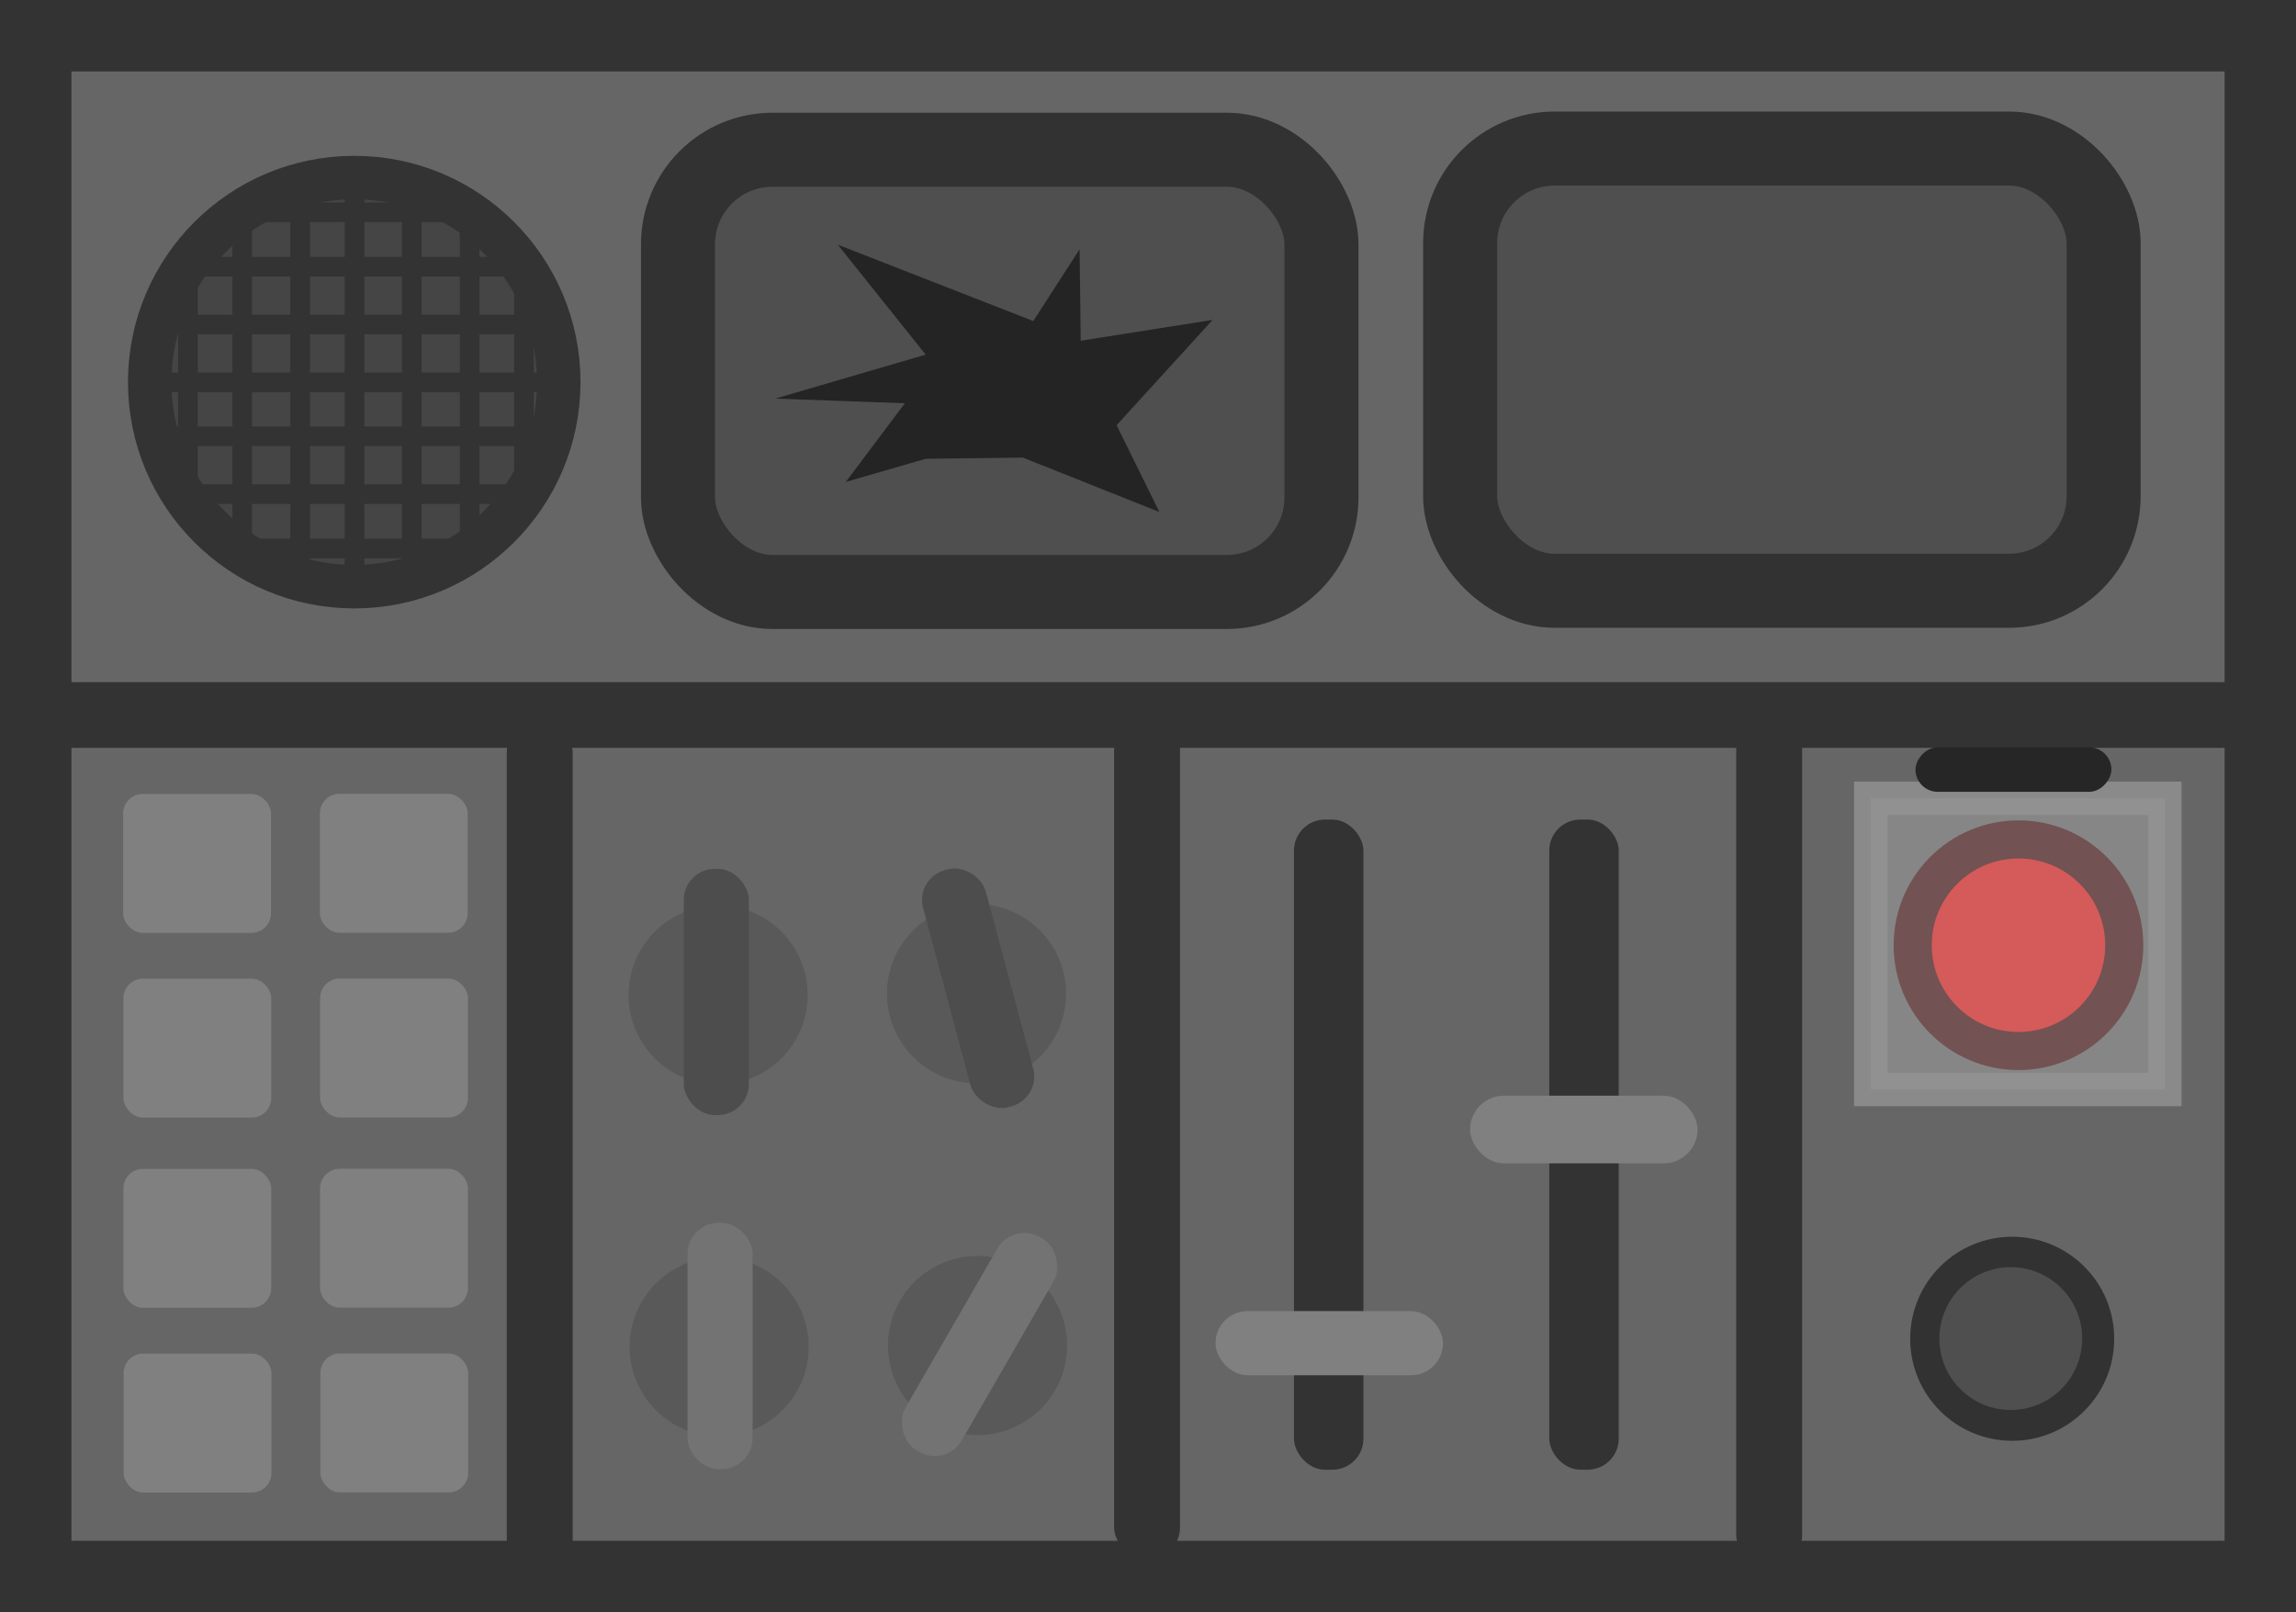 <?xml version="1.0" encoding="UTF-8" standalone="no"?>
<!-- Created with Inkscape (http://www.inkscape.org/) -->

<svg width="227.896" height="160.007" viewBox="0 0 60.297 42.335" version="1.1" id="svg79668" inkscape:version="1.3.1 (91b66b0783, 2023-11-16, custom)" sodipodi:docname="panel_with_a_button.svg" xmlns:inkscape="http://www.inkscape.org/namespaces/inkscape" xmlns:sodipodi="http://sodipodi.sourceforge.net/DTD/sodipodi-0.dtd" xmlns="http://www.w3.org/2000/svg" xmlns:svg="http://www.w3.org/2000/svg">
  <sodipodi:namedview id="namedview79670" pagecolor="#ffffff" bordercolor="#000000" borderopacity="0.25" inkscape:showpageshadow="2" inkscape:pageopacity="0.0" inkscape:pagecheckerboard="0" inkscape:deskcolor="#d1d1d1" inkscape:document-units="mm" showgrid="false" inkscape:zoom="0.53858859" inkscape:cx="91.906886" inkscape:cy="142.03791" inkscape:window-width="1440" inkscape:window-height="840" inkscape:window-x="0" inkscape:window-y="0" inkscape:window-maximized="1" inkscape:current-layer="layer1" />
  <defs id="defs79665" />
  <g inkscape:label="Слой 1" inkscape:groupmode="layer" id="layer1" transform="translate(-105.325,-103.885)">
    <g id="g91027-2" transform="translate(-5369.076,542.745)">
      <rect style="fill:#666666;fill-opacity:1;stroke:#333333;stroke-width:1.876;stroke-dasharray:none;stroke-opacity:1;paint-order:fill markers stroke;stop-color:#000000" id="rect55529-8" width="58.422" height="40.459" x="5475.339" y="-437.922" ry="0" />
      <circle style="fill:#454545;fill-opacity:1;stroke:#333333;stroke-width:1.142;stroke-dasharray:none;stroke-opacity:1;paint-order:fill markers stroke;stop-color:#000000" id="path60773-1-7" cx="5483.704" cy="-428.826" r="5.371" />
      <rect style="fill:#333333;fill-opacity:1;stroke:none;stroke-width:1.602;stroke-dasharray:none;stroke-opacity:1;paint-order:fill markers stroke;stop-color:#000000" id="rect63758-82" width="0.516" height="10.917" x="5483.454" y="-434.319" />
      <rect style="fill:#333333;fill-opacity:1;stroke:none;stroke-width:1.602;stroke-dasharray:none;stroke-opacity:1;paint-order:fill markers stroke;stop-color:#000000" id="rect63758-8-9" width="0.516" height="10.917" x="428.561" y="5478.382" transform="rotate(-90)" />
      <rect style="fill:#333333;fill-opacity:1;stroke:none;stroke-width:1.51;stroke-dasharray:none;stroke-opacity:1;paint-order:fill markers stroke;stop-color:#000000" id="rect63758-8-2-0" width="0.516" height="9.71" x="430.08" y="5478.708" transform="rotate(-90)" />
      <rect style="fill:#333333;fill-opacity:1;stroke:none;stroke-width:1.482;stroke-dasharray:none;stroke-opacity:1;paint-order:fill markers stroke;stop-color:#000000" id="rect63758-8-2-5-63" width="0.516" height="9.345" x="431.599" y="5479.152" transform="rotate(-90)" />
      <rect style="fill:#333333;fill-opacity:1;stroke:none;stroke-width:1.253;stroke-dasharray:none;stroke-opacity:1;paint-order:fill markers stroke;stop-color:#000000" id="rect63758-8-2-5-4-7" width="0.516" height="6.686" x="433.027" y="5480.489" transform="rotate(-90)" />
      <rect style="fill:#333333;fill-opacity:1;stroke:none;stroke-width:1.51;stroke-dasharray:none;stroke-opacity:1;paint-order:fill markers stroke;stop-color:#000000" id="rect63758-8-2-3-11" width="0.516" height="9.71" x="-427.663" y="5478.793" transform="matrix(0,1,1,0,0,0)" />
      <rect style="fill:#333333;fill-opacity:1;stroke:none;stroke-width:1.482;stroke-dasharray:none;stroke-opacity:1;paint-order:fill markers stroke;stop-color:#000000" id="rect63758-8-2-5-6-2" width="0.516" height="9.345" x="-426.144" y="5479.238" transform="matrix(0,1,1,0,0,0)" />
      <rect style="fill:#333333;fill-opacity:1;stroke:none;stroke-width:1.253;stroke-dasharray:none;stroke-opacity:1;paint-order:fill markers stroke;stop-color:#000000" id="rect63758-8-2-5-4-4-2" width="0.516" height="6.686" x="-424.716" y="5480.575" transform="matrix(0,1,1,0,0,0)" />
      <rect style="fill:#333333;fill-opacity:1;stroke:none;stroke-width:1.51;stroke-dasharray:none;stroke-opacity:1;paint-order:fill markers stroke;stop-color:#000000" id="rect63758-8-2-30-0" width="0.516" height="9.71" x="5482.025" y="-433.55" />
      <rect style="fill:#333333;fill-opacity:1;stroke:none;stroke-width:1.482;stroke-dasharray:none;stroke-opacity:1;paint-order:fill markers stroke;stop-color:#000000" id="rect63758-8-2-5-7-6" width="0.516" height="9.345" x="5480.505" y="-433.63" />
      <rect style="fill:#333333;fill-opacity:1;stroke:none;stroke-width:1.253;stroke-dasharray:none;stroke-opacity:1;paint-order:fill markers stroke;stop-color:#000000" id="rect63758-8-2-5-4-5-3" width="0.516" height="6.686" x="5479.078" y="-432.308" />
      <rect style="fill:#333333;fill-opacity:1;stroke:none;stroke-width:1.51;stroke-dasharray:none;stroke-opacity:1;paint-order:fill markers stroke;stop-color:#000000" id="rect63758-8-2-3-1-8" width="0.516" height="9.71" x="-5485.473" y="-433.635" transform="scale(-1,1)" />
      <rect style="fill:#333333;fill-opacity:1;stroke:none;stroke-width:1.482;stroke-dasharray:none;stroke-opacity:1;paint-order:fill markers stroke;stop-color:#000000" id="rect63758-8-2-5-6-5-2" width="0.516" height="9.345" x="-5486.992" y="-433.715" transform="scale(-1,1)" />
      <rect style="fill:#333333;fill-opacity:1;stroke:none;stroke-width:1.253;stroke-dasharray:none;stroke-opacity:1;paint-order:fill markers stroke;stop-color:#000000" id="rect63758-8-2-5-4-4-3-8" width="0.516" height="6.686" x="-5488.42" y="-432.394" transform="scale(-1,1)" />
      <rect style="fill:#333333;fill-opacity:1;stroke:none;stroke-width:2.873;stroke-dasharray:none;stroke-opacity:1;paint-order:fill markers stroke;stop-color:#000000" id="rect67632-7" width="59.678" height="1.725" x="5474.584" y="-420.948" />
      <rect style="fill:#4f4f4f;fill-opacity:1;stroke:#323232;stroke-width:1.944;stroke-dasharray:none;stroke-opacity:1;paint-order:fill markers stroke;stop-color:#000000" id="rect69275-1" width="16.899" height="11.612" x="5492.206" y="-434.928" ry="2.483" />
      <rect style="fill:#4f4f4f;fill-opacity:1;stroke:#323232;stroke-width:1.944;stroke-dasharray:none;stroke-opacity:1;paint-order:fill markers stroke;stop-color:#000000" id="rect69275-5-33" width="16.899" height="11.612" x="5512.747" y="-434.959" ry="2.483" />
      <path style="fill:#242424;fill-opacity:1;stroke:none;stroke-width:1.705;stroke-dasharray:none;stroke-opacity:1;paint-order:fill markers stroke;stop-color:#000000" d="m 5498.711,-426.813 -2.097,0.608 1.55,-2.066 -3.403,-0.122 3.95,-1.155 -2.309,-2.887 5.135,2.005 1.216,-1.884 0.03,2.401 3.464,-0.547 -2.522,2.765 1.124,2.279 -3.586,-1.428 z" id="path74201-7" />
      <rect style="fill:#808080;fill-opacity:1;stroke:none;stroke-width:1.856;stroke-dasharray:none;stroke-opacity:1;paint-order:fill markers stroke;stop-color:#000000" id="rect77159-1" width="3.882" height="3.648" x="5477.635" y="-418.012" ry="0.514" />
      <rect style="fill:#808080;fill-opacity:1;stroke:none;stroke-width:1.856;stroke-dasharray:none;stroke-opacity:1;paint-order:fill markers stroke;stop-color:#000000" id="rect77159-2-1" width="3.882" height="3.648" x="5482.801" y="-418.015" ry="0.514" />
      <rect style="fill:#808080;fill-opacity:1;stroke:none;stroke-width:1.856;stroke-dasharray:none;stroke-opacity:1;paint-order:fill markers stroke;stop-color:#000000" id="rect77159-20-4" width="3.882" height="3.648" x="5477.642" y="-413.162" ry="0.514" />
      <rect style="fill:#808080;fill-opacity:1;stroke:none;stroke-width:1.856;stroke-dasharray:none;stroke-opacity:1;paint-order:fill markers stroke;stop-color:#000000" id="rect77159-2-0-4" width="3.882" height="3.648" x="5482.808" y="-413.165" ry="0.514" />
      <rect style="fill:#808080;fill-opacity:1;stroke:none;stroke-width:1.856;stroke-dasharray:none;stroke-opacity:1;paint-order:fill markers stroke;stop-color:#000000" id="rect77159-0-9" width="3.882" height="3.648" x="5477.641" y="-408.167" ry="0.514" />
      <rect style="fill:#808080;fill-opacity:1;stroke:none;stroke-width:1.856;stroke-dasharray:none;stroke-opacity:1;paint-order:fill markers stroke;stop-color:#000000" id="rect77159-2-4-5" width="3.882" height="3.648" x="5482.807" y="-408.17" ry="0.514" />
      <rect style="fill:#808080;fill-opacity:1;stroke:none;stroke-width:1.856;stroke-dasharray:none;stroke-opacity:1;paint-order:fill markers stroke;stop-color:#000000" id="rect77159-20-6-4" width="3.882" height="3.648" x="5477.648" y="-403.317" ry="0.514" />
      <rect style="fill:#808080;fill-opacity:1;stroke:none;stroke-width:1.856;stroke-dasharray:none;stroke-opacity:1;paint-order:fill markers stroke;stop-color:#000000" id="rect77159-2-0-7-5" width="3.882" height="3.648" x="5482.814" y="-403.32" ry="0.514" />
      <circle style="fill:#595959;fill-opacity:1;stroke:none;stroke-width:2.694;stroke-dasharray:none;stroke-opacity:1;paint-order:fill markers stroke;stop-color:#000000" id="path78770-32" cx="5493.26" cy="-412.733" r="2.352" />
      <circle style="fill:#595959;fill-opacity:1;stroke:none;stroke-width:2.694;stroke-dasharray:none;stroke-opacity:1;paint-order:fill markers stroke;stop-color:#000000" id="path78770-3-8" cx="5493.287" cy="-403.494" r="2.352" />
      <circle style="fill:#595959;fill-opacity:1;stroke:none;stroke-width:2.694;stroke-dasharray:none;stroke-opacity:1;paint-order:fill markers stroke;stop-color:#000000" id="path78770-0-2" cx="5500.046" cy="-412.768" r="2.352" />
      <circle style="fill:#595959;fill-opacity:1;stroke:none;stroke-width:2.694;stroke-dasharray:none;stroke-opacity:1;paint-order:fill markers stroke;stop-color:#000000" id="path78770-3-6-0" cx="5500.073" cy="-403.529" r="2.352" />
      <rect style="fill:#4d4d4d;fill-opacity:1;stroke:none;stroke-width:2.95;stroke-dasharray:none;stroke-opacity:1;paint-order:fill markers stroke;stop-color:#000000" id="rect81218-5" width="1.71" height="6.467" x="5492.358" y="-416.046" ry="0.818" />
      <rect style="fill:#4d4d4d;fill-opacity:1;stroke:none;stroke-width:2.939;stroke-dasharray:none;stroke-opacity:1;paint-order:fill markers stroke;stop-color:#000000" id="rect81218-2-7" width="1.703" height="6.444" x="5418.695" y="1021.465" ry="0.815" transform="rotate(-15)" />
      <rect style="fill:#737373;fill-opacity:1;stroke:none;stroke-width:2.95;stroke-dasharray:none;stroke-opacity:1;paint-order:fill markers stroke;stop-color:#000000" id="rect81218-9-1" width="1.71" height="6.467" x="5492.456" y="-406.751" ry="0.818" />
      <rect style="fill:#737373;fill-opacity:1;stroke:none;stroke-width:2.95;stroke-dasharray:none;stroke-opacity:1;paint-order:fill markers stroke;stop-color:#000000" id="rect81218-7-74" width="1.71" height="6.467" x="4560.616" y="-3102.786" ry="0.818" transform="rotate(30)" />
      <rect style="fill:#333333;fill-opacity:1;stroke:none;stroke-width:1.856;stroke-dasharray:none;stroke-opacity:1;paint-order:fill markers stroke;stop-color:#000000" id="rect81429-9" width="1.731" height="22.357" x="5487.709" y="-419.911" ry="0.815" />
      <rect style="fill:#333333;fill-opacity:1;stroke:none;stroke-width:1.856;stroke-dasharray:none;stroke-opacity:1;paint-order:fill markers stroke;stop-color:#000000" id="rect81429-5-9" width="1.731" height="22.357" x="5503.659" y="-420.291" ry="0.815" />
      <rect style="fill:#333333;fill-opacity:1;stroke:none;stroke-width:1.856;stroke-dasharray:none;stroke-opacity:1;paint-order:fill markers stroke;stop-color:#000000" id="rect81429-5-5-6" width="1.731" height="22.357" x="5519.997" y="-420.092" ry="0.815" />
      <rect style="fill:#333333;fill-opacity:1;stroke:none;stroke-width:1.856;stroke-dasharray:none;stroke-opacity:1;paint-order:fill markers stroke;stop-color:#000000" id="rect82206-8" width="1.824" height="17.072" x="5508.383" y="-417.339" ry="0.815" />
      <rect style="fill:#333333;fill-opacity:1;stroke:none;stroke-width:1.856;stroke-dasharray:none;stroke-opacity:1;paint-order:fill markers stroke;stop-color:#000000" id="rect82206-6-7" width="1.824" height="17.072" x="5515.088" y="-417.34" ry="0.815" />
      <rect style="fill:#808080;fill-opacity:1;stroke:none;stroke-width:2.089;stroke-dasharray:none;stroke-opacity:1;paint-order:fill markers stroke;stop-color:#000000" id="rect82237-4" width="5.974" height="1.684" x="5506.323" y="-404.432" ry="0.842" />
      <rect style="fill:#808080;fill-opacity:1;stroke:none;stroke-width:2.146;stroke-dasharray:none;stroke-opacity:1;paint-order:fill markers stroke;stop-color:#000000" id="rect82237-0-8" width="5.974" height="1.777" x="5513.008" y="-410.089" ry="0.889" />
      <circle style="fill:#d72828;fill-opacity:1;stroke:#4a1c1c;stroke-width:1;stroke-dasharray:none;stroke-opacity:1;paint-order:fill markers stroke;stop-color:#000000" id="path83044-0" cx="5527.41" cy="-414.04" r="2.778" />
      <g inkscape:label="Layer 1" id="layer1-1-6-9-8-9-8" transform="matrix(0,1,1,0,5412.253,-520.553)" style="paint-order:normal">
        <rect style="display:inline;fill:#cecfcf;fill-opacity:0.3;stroke:#949494;stroke-width:0.877;stroke-miterlimit:4;stroke-dasharray:none;stroke-opacity:0.8;paint-order:normal" id="rect13766-7-8-3-0-0-0" width="7.723" height="7.646" x="111.278" y="-110.301" ry="0.411" transform="rotate(90)" rx="0" />
        <rect style="fill:#262626;fill-opacity:1;stroke:none;stroke-width:2.134;stroke-dasharray:none;stroke-opacity:0.8;paint-order:fill markers stroke;stop-color:#000000" id="rect84240-4" width="5.145" height="1.169" x="112.452" y="-102.485" transform="rotate(90)" ry="0.585" />
      </g>
      <circle style="fill:#323232;fill-opacity:1;stroke:none;stroke-width:1;stroke-dasharray:none;stroke-opacity:0.8;paint-order:fill markers stroke;stop-color:#000000" id="path87164-9" cx="5527.245" cy="-403.706" r="2.679" />
      <circle style="fill:#4f4f4f;fill-opacity:1;stroke:none;stroke-width:0.914;stroke-dasharray:none;stroke-opacity:0.8;paint-order:fill markers stroke;stop-color:#000000" id="path87961-9" cx="5527.208" cy="-403.711" r="1.875" />
    </g>
  </g>
</svg>
